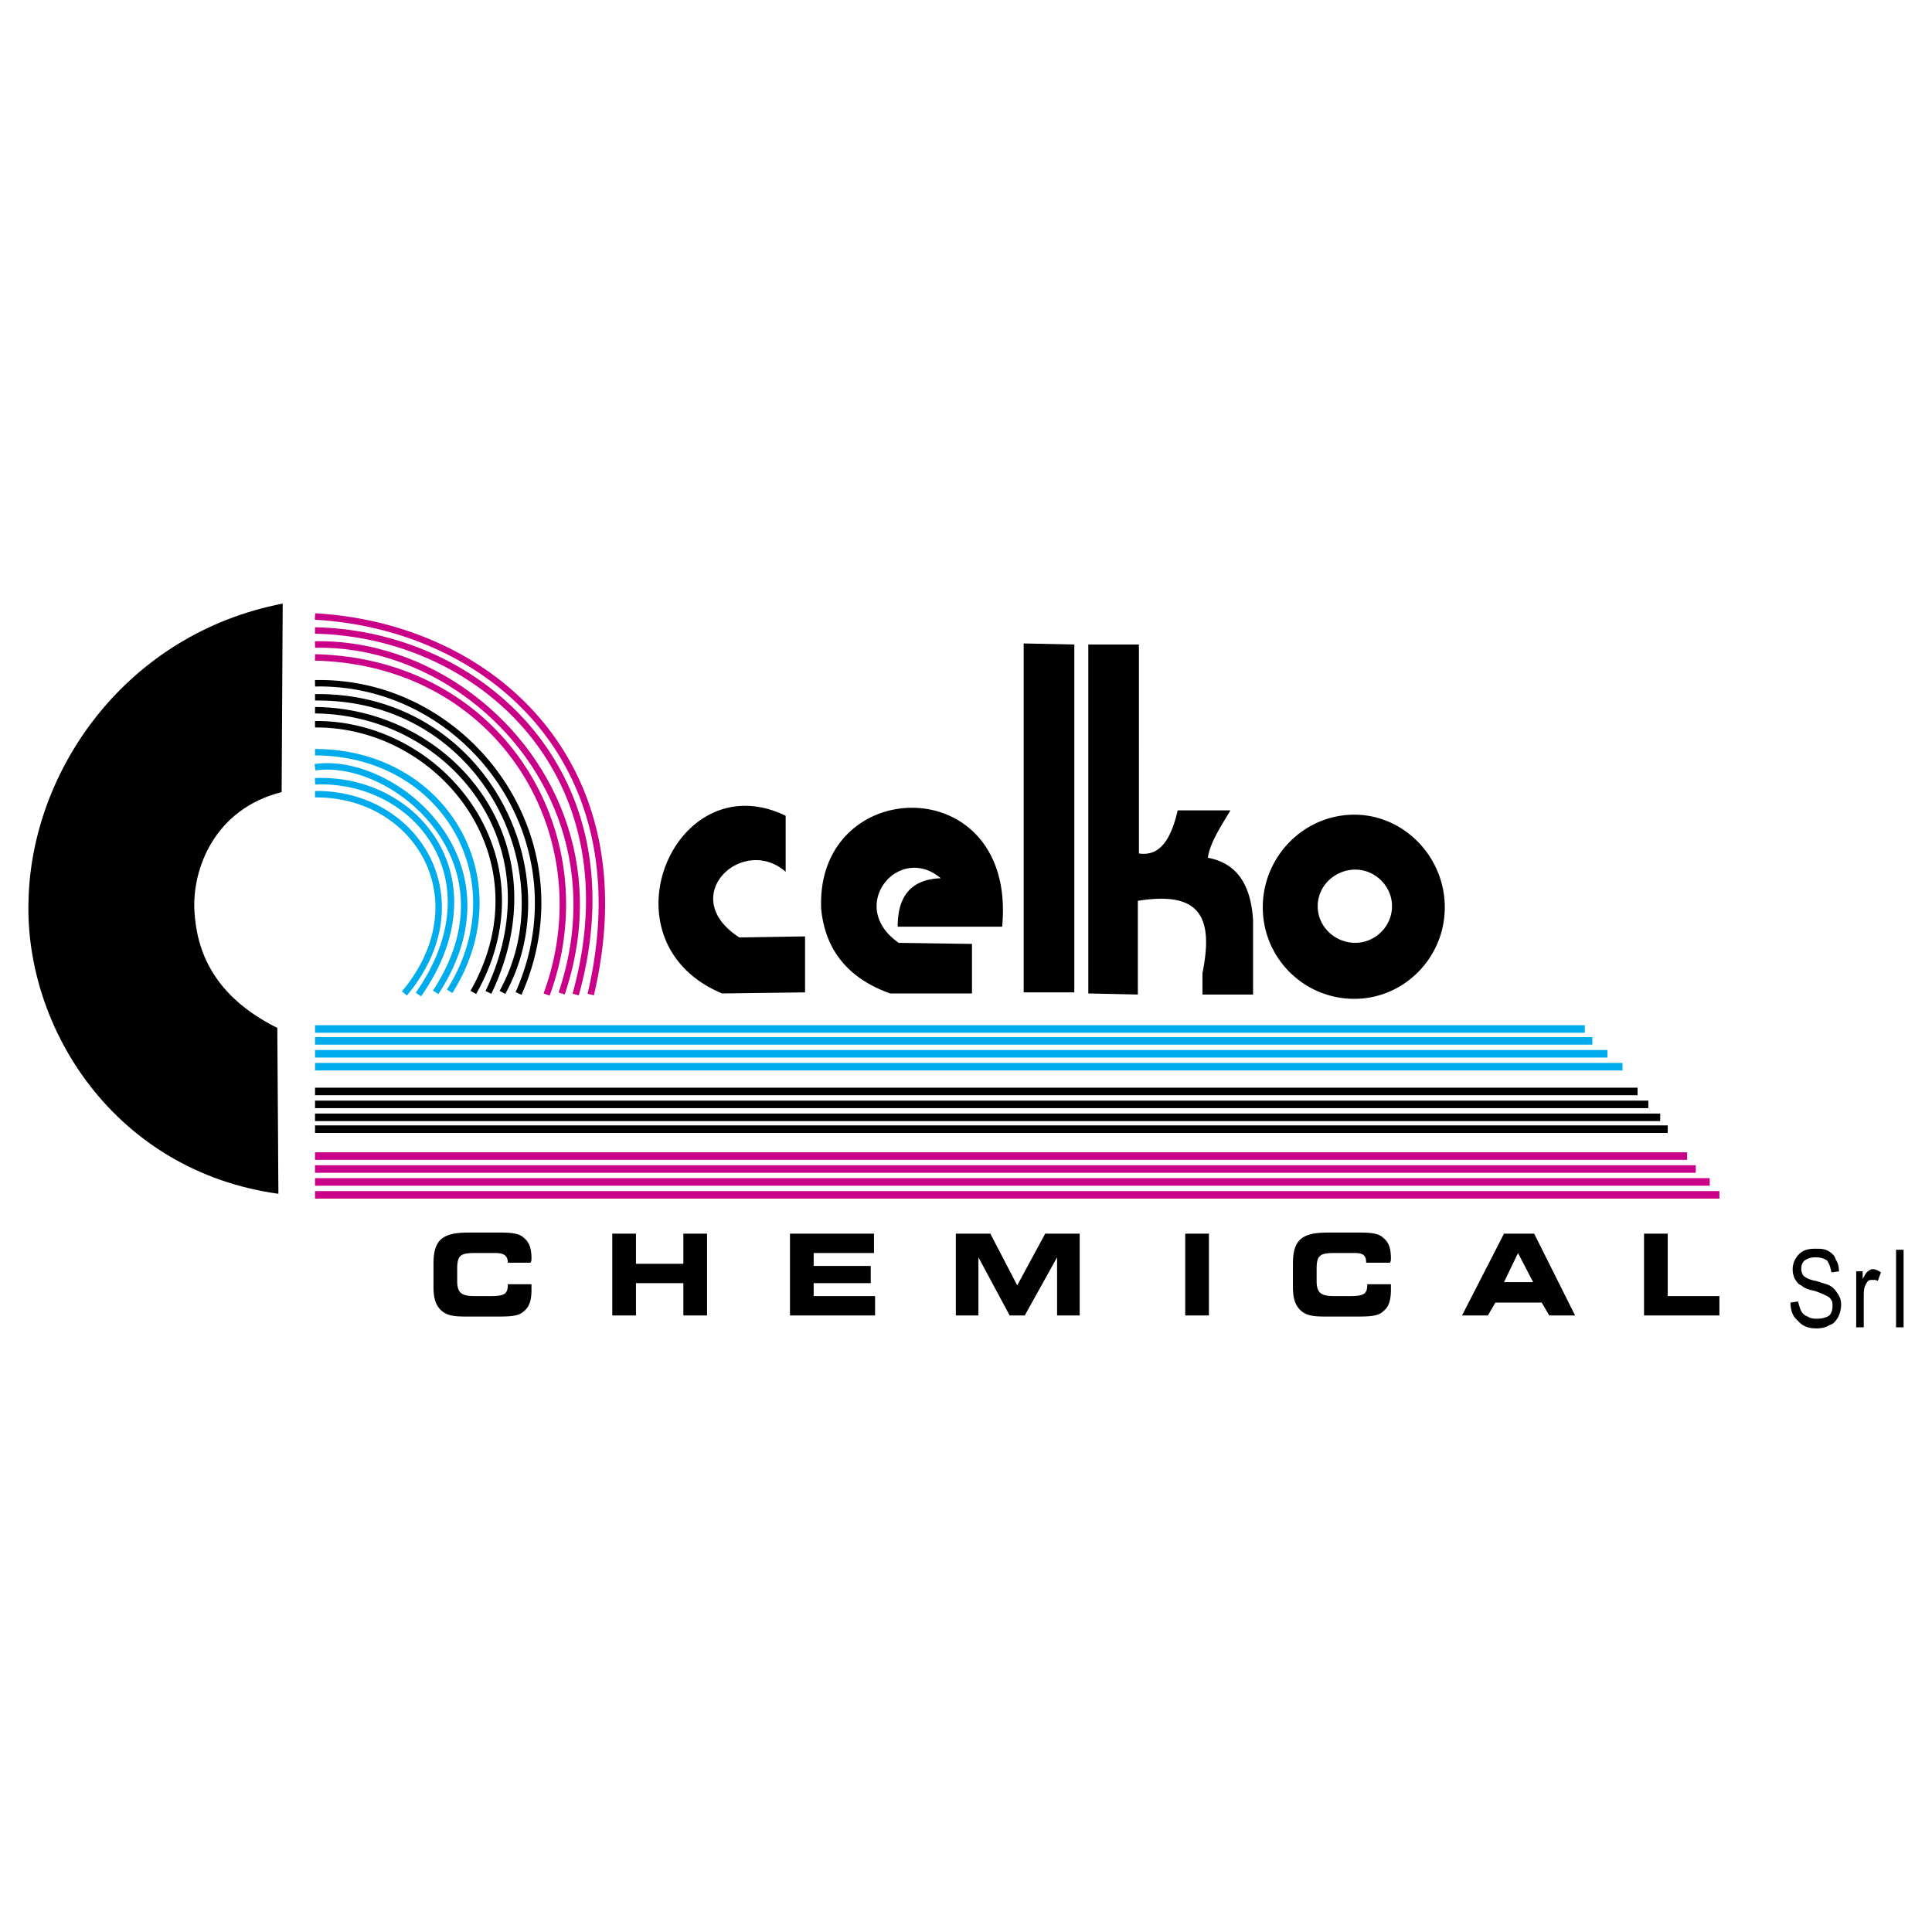 <svg xmlns="http://www.w3.org/2000/svg" width="2500" height="2500" viewBox="0 0 192.756 192.756"><path fill-rule="evenodd" clip-rule="evenodd" fill="#fff" d="M0 0h192.756v192.756H0V0z"/><path d="M27.776 119.104C11.443 116.848 2.417 102.557 2.847 89.77c.323-13.002 9.778-26.541 25.359-29.55l-.107 18.805c-6.77 1.719-8.918 7.736-8.704 11.819.215 3.976 1.827 8.488 8.273 11.712l.108 16.548z" fill-rule="evenodd" clip-rule="evenodd"/><path d="M31.43 108.52h131.951v.751H31.43v-.751z"/><path fill="#ca0088" d="M31.43 114.967h136.894v.752H31.43v-.752z"/><path d="M31.43 111.1h134.207v.752H31.43v-.752z"/><path fill="#ca0088" d="M31.43 117.545h139.15v.754H31.43v-.754z"/><path d="M31.43 109.809h133.025v.753H31.43v-.753z"/><path fill="#ca0088" d="M31.43 116.256h137.754v.752H31.43v-.752z"/><path d="M31.43 112.281h134.959v.752H31.43v-.752z"/><path fill="#ca0088" d="M31.43 118.836h140.117v.752H31.43v-.752zM31.447 61.188c2.083.116 4.147.413 6.156.885 6.501 1.528 12.408 4.897 16.576 9.956 4.171 5.062 6.599 11.81 6.136 20.088-.127 2.275-.474 4.67-1.064 7.182l-.627-.146c.58-2.467.921-4.826 1.046-7.07.453-8.107-1.915-14.704-5.987-19.646-4.073-4.944-9.857-8.24-16.227-9.737a34.932 34.932 0 0 0-6.045-.867l.036-.645z"/><path d="M31.436 62.584c2.541.05 5.068.423 7.502 1.1 5.608 1.56 10.717 4.731 14.39 9.265 3.676 4.538 5.914 10.438 5.777 17.448v.001-.001.001c-.055 2.796-.489 5.772-1.362 8.911l-.619-.17c.856-3.082 1.283-6.004 1.336-8.752v-.002c.134-6.849-2.047-12.607-5.631-17.031-3.586-4.428-8.58-7.527-14.062-9.051a29.623 29.623 0 0 0-7.344-1.075l.013-.644z" fill="#ca0088"/><path d="M31.423 63.981c2.774-.057 5.547.397 8.197 1.291 4.924 1.66 9.421 4.838 12.717 9.064 3.298 4.23 5.396 9.511 5.517 15.37.062 3.036-.406 6.23-1.513 9.515l-.609-.205c1.081-3.208 1.539-6.329 1.477-9.297-.118-5.715-2.163-10.864-5.377-14.987-3.219-4.127-7.609-7.23-12.415-8.85-2.577-.869-5.277-1.311-7.98-1.255l-.014-.646z" fill="#ca0088"/><path d="M31.436 65.271c3.254.074 6.258.662 8.968 1.665 5.126 1.896 9.204 5.275 11.97 9.476 2.765 4.2 4.218 9.223 4.099 14.409a26.231 26.231 0 0 1-1.639 8.515l-.604-.221a25.617 25.617 0 0 0 1.598-8.307c.116-5.054-1.3-9.95-3.994-14.042-2.692-4.091-6.663-7.381-11.652-9.227-2.644-.978-5.576-1.551-8.759-1.624l.013-.644z" fill="#ca0088"/><path d="M31.423 67.85a21.542 21.542 0 0 1 9.214 1.854c3.865 1.715 7.162 4.516 9.514 7.977 2.354 3.463 3.764 7.591 3.856 11.958.066 3.131-.546 6.386-1.976 9.609l-.589-.26c1.389-3.13 1.983-6.294 1.919-9.336-.089-4.237-1.459-8.245-3.746-11.609-2.286-3.365-5.488-6.086-9.239-7.75a20.889 20.889 0 0 0-8.943-1.799l-.01-.644z"/><path d="M31.426 69.247c3.995-.051 7.542.91 10.54 2.569 3.347 1.853 6.007 4.575 7.841 7.73 1.834 3.154 2.844 6.742 2.89 10.323.041 3.205-.689 6.409-2.288 9.298l-.563-.311c1.542-2.786 2.246-5.881 2.206-8.98-.044-3.473-1.023-6.95-2.8-10.008-1.777-3.057-4.354-5.695-7.595-7.488-2.903-1.607-6.343-2.538-10.222-2.488l-.009-.645z"/><path d="M31.432 70.536c3.126.025 6.137.751 8.828 2.038 3.239 1.55 6.016 3.917 7.976 6.864a18.287 18.287 0 0 1 3.073 10.349c-.023 2.957-.734 6.115-2.288 9.362l-.581-.275c1.511-3.158 2.201-6.224 2.225-9.092a17.65 17.65 0 0 0-2.965-9.988c-1.894-2.848-4.581-5.138-7.716-6.638a20.204 20.204 0 0 0-8.556-1.974l.004-.646z"/><path d="M31.427 71.933c3.312-.028 6.508.868 9.291 2.449 2.721 1.545 5.047 3.747 6.699 6.38 1.655 2.637 2.637 5.707 2.665 8.984.026 3.024-.76 6.225-2.578 9.425l-.559-.318c1.756-3.092 2.516-6.183 2.491-9.102-.026-3.154-.971-6.109-2.563-8.647-1.596-2.543-3.844-4.67-6.473-6.163-2.685-1.525-5.771-2.39-8.969-2.362l-.004-.646z"/><path d="M31.43 74.727c3.562 0 6.726.961 9.3 2.586a15.35 15.35 0 0 1 5.221 5.481 14.932 14.932 0 0 1 1.899 7.303c0 2.936-.85 6.019-2.717 8.978l-.544-.342c1.798-2.85 2.616-5.814 2.616-8.636 0-2.502-.644-4.894-1.816-6.991a14.695 14.695 0 0 0-5.002-5.25c-2.475-1.561-5.521-2.485-8.958-2.485v-.644h.001z" fill="#00acec"/><path d="M31.382 76.235c2.577-.394 5.699.467 8.441 2.264a16.035 16.035 0 0 1 4.306 4.142c1.178 1.674 2.029 3.615 2.356 5.757.492 3.226-.202 6.9-2.751 10.788l-.539-.352c2.453-3.741 3.123-7.261 2.652-10.34-.311-2.038-1.122-3.888-2.245-5.482a15.37 15.37 0 0 0-4.131-3.973c-2.613-1.714-5.571-2.537-7.994-2.167l-.095-.637z" fill="#00acec"/><path d="M31.417 77.627c3.22-.137 6.261.785 8.671 2.474a12.438 12.438 0 0 1 3.673 4.001 11.804 11.804 0 0 1 1.542 5.38c.128 3.026-.837 6.422-3.294 9.927l-.528-.369c2.369-3.38 3.301-6.639 3.178-9.532-.08-1.87-.6-3.589-1.456-5.088a11.771 11.771 0 0 0-3.484-3.79c-2.297-1.61-5.2-2.489-8.276-2.358l-.026-.645z" fill="#00acec"/><path d="M31.427 78.917c3.371-.035 6.347 1.088 8.562 2.943a11.53 11.53 0 0 1 2.979 3.797 11.112 11.112 0 0 1 1.118 4.75c.03 2.871-1.027 5.971-3.492 8.917l-.493-.412c2.358-2.817 3.369-5.772 3.34-8.5a10.477 10.477 0 0 0-1.052-4.476 10.9 10.9 0 0 0-2.813-3.583c-2.103-1.76-4.932-2.826-8.145-2.792l-.004-.644z" fill="#00acec"/><path d="M78.386 81.389v5.587c-4.298-3.761-10.96 2.471-4.621 6.555l6.555-.107v5.586l-8.274.107c-12.356-5.157-4.727-23.101 6.34-17.728zM99.984 92.456c1.504-15.795-18.697-15.258-18.052-1.719.43 4.083 2.687 6.876 6.877 8.38h8.166v-4.942l-7.307-.107c-5.265-3.653 0-9.993 4.191-6.447-2.901.107-4.298 1.719-4.298 4.835h10.423zM102.133 64.196l5.051.108V99.01h-5.051V64.196zM108.58 64.304v34.813l4.943.107v-9.347c6.018-.967 7.629 1.397 6.447 7.199v2.148h5.049v-7.413c-.215-3.546-1.611-5.695-4.512-6.232.215-1.504 1.289-3.116 2.256-4.728h-5.266c-.645 2.794-1.719 4.621-3.867 4.298V64.304h-5.05zM135.121 81.281c4.943 0 9.025 4.191 9.025 9.241s-4.082 9.132-9.025 9.132c-5.051 0-9.133-4.082-9.133-9.132s4.082-9.241 9.133-9.241zm.108 5.48c-2.041 0-3.762 1.612-3.762 3.653s1.721 3.653 3.762 3.653c1.934 0 3.652-1.612 3.652-3.653s-1.719-3.653-3.652-3.653zM50.664 125.98h2.256c.107-.107.107-.322.107-.43 0-.967-.215-1.611-.752-2.041-.537-.537-1.504-.537-2.793-.537h-2.687c-2.579 0-3.546.645-3.546 3.115v2.258c0 1.182.215 1.934.859 2.471.645.537 1.505.537 2.687.537h2.687c1.289 0 2.256 0 2.793-.537.537-.43.752-1.074.752-2.148v-.539h-2.364v.109c0 .967-.537 1.074-1.827 1.074H47.44c-1.289 0-1.826-.215-1.826-1.506v-1.182c0-1.396.322-1.611 1.826-1.611h1.935c.859.001 1.289.216 1.289.967zm12.787 5.266v-3.225h4.728v3.225h2.364v-8.166h-2.364v3.008h-4.728v-3.008h-2.364v8.166h2.364zm23.747-6.232v-1.934h-8.381v8.166h8.489v-1.934H81.18v-1.291h5.695v-1.719H81.18v-1.289h6.018v.001zm10.421 6.232v-5.803l3.117 5.803h1.504l3.225-5.803v5.803h2.256v-8.166h-3.439l-2.793 5.158-2.686-5.158h-3.439v8.166h2.255zm22.996 0v-8.166h-2.365v8.166h2.365zm15.688-5.266h2.363c.107-.107.107-.322.107-.43 0-.967-.215-1.611-.752-2.041-.537-.537-1.504-.537-2.793-.537h-2.688c-2.578 0-3.545.645-3.545 3.115v2.258c0 1.182.215 1.934.859 2.471s1.504.537 2.686.537h2.688c1.289 0 2.256 0 2.793-.537.537-.43.752-1.074.752-2.148v-.539h-2.363v.109c0 .967-.537 1.074-1.826 1.074h-1.396c-1.291 0-1.828-.215-1.828-1.506v-1.182c0-1.396.322-1.611 1.828-1.611h1.934c.858.001 1.181.216 1.181.967zm12.142 5.266l.752-1.289h4.619l.754 1.289h2.578l-4.084-8.166h-3.008l-4.191 8.166h2.58zm1.612-3.33l1.396-2.902 1.504 2.902h-2.9zm16.332 1.396v-6.232h-2.363v8.166h7.521v-1.934h-5.158zM178.639 129.957l.752-.107c.107.43.215.752.322.967s.322.43.645.537c.322.215.645.215.969.215.43 0 .859-.107 1.182-.322.215-.215.322-.537.322-.967 0-.215 0-.43-.107-.537-.107-.215-.215-.322-.43-.43s-.645-.322-1.291-.537c-.645-.107-1.074-.322-1.289-.537-.322-.109-.43-.322-.645-.646a2.15 2.15 0 0 1-.215-.967c0-.537.215-1.074.645-1.504s.967-.537 1.611-.537c.539 0 .861 0 1.291.215.322.215.645.43.752.859.215.322.322.752.322 1.182l-.752.107c-.107-.537-.215-.859-.43-1.182-.322-.215-.645-.322-1.184-.322-.43 0-.752.107-1.074.322-.215.215-.322.43-.322.859 0 .215.107.537.215.645.215.215.645.43 1.291.537.645.215 1.074.322 1.289.432.43.215.645.537.859.859s.322.645.322 1.074-.107.859-.322 1.289c-.215.322-.43.645-.859.752-.322.215-.752.322-1.289.322-.754 0-1.398-.215-1.828-.752-.537-.429-.752-1.074-.752-1.826zm6.554 2.471v-5.588h.645v.752c.215-.322.322-.645.537-.752.107-.107.322-.215.43-.215.322 0 .537.107.859.322l-.322.859c-.107-.107-.322-.107-.537-.107-.107 0-.322 0-.43.107-.107.109-.215.322-.322.539-.107.322-.107.752-.107 1.074v3.008h-.753v.001zm3.977 0v-7.736h.752v7.736h-.752z" fill-rule="evenodd" clip-rule="evenodd"/><path d="M31.43 106.049h130.447v.752H31.43v-.752zm0-1.289h128.941v.752H31.43v-.752zm0-1.291h127.438v.754H31.43v-.754zm0-1.182h126.686v.752H31.43v-.752z" fill="#00acec"/></svg>